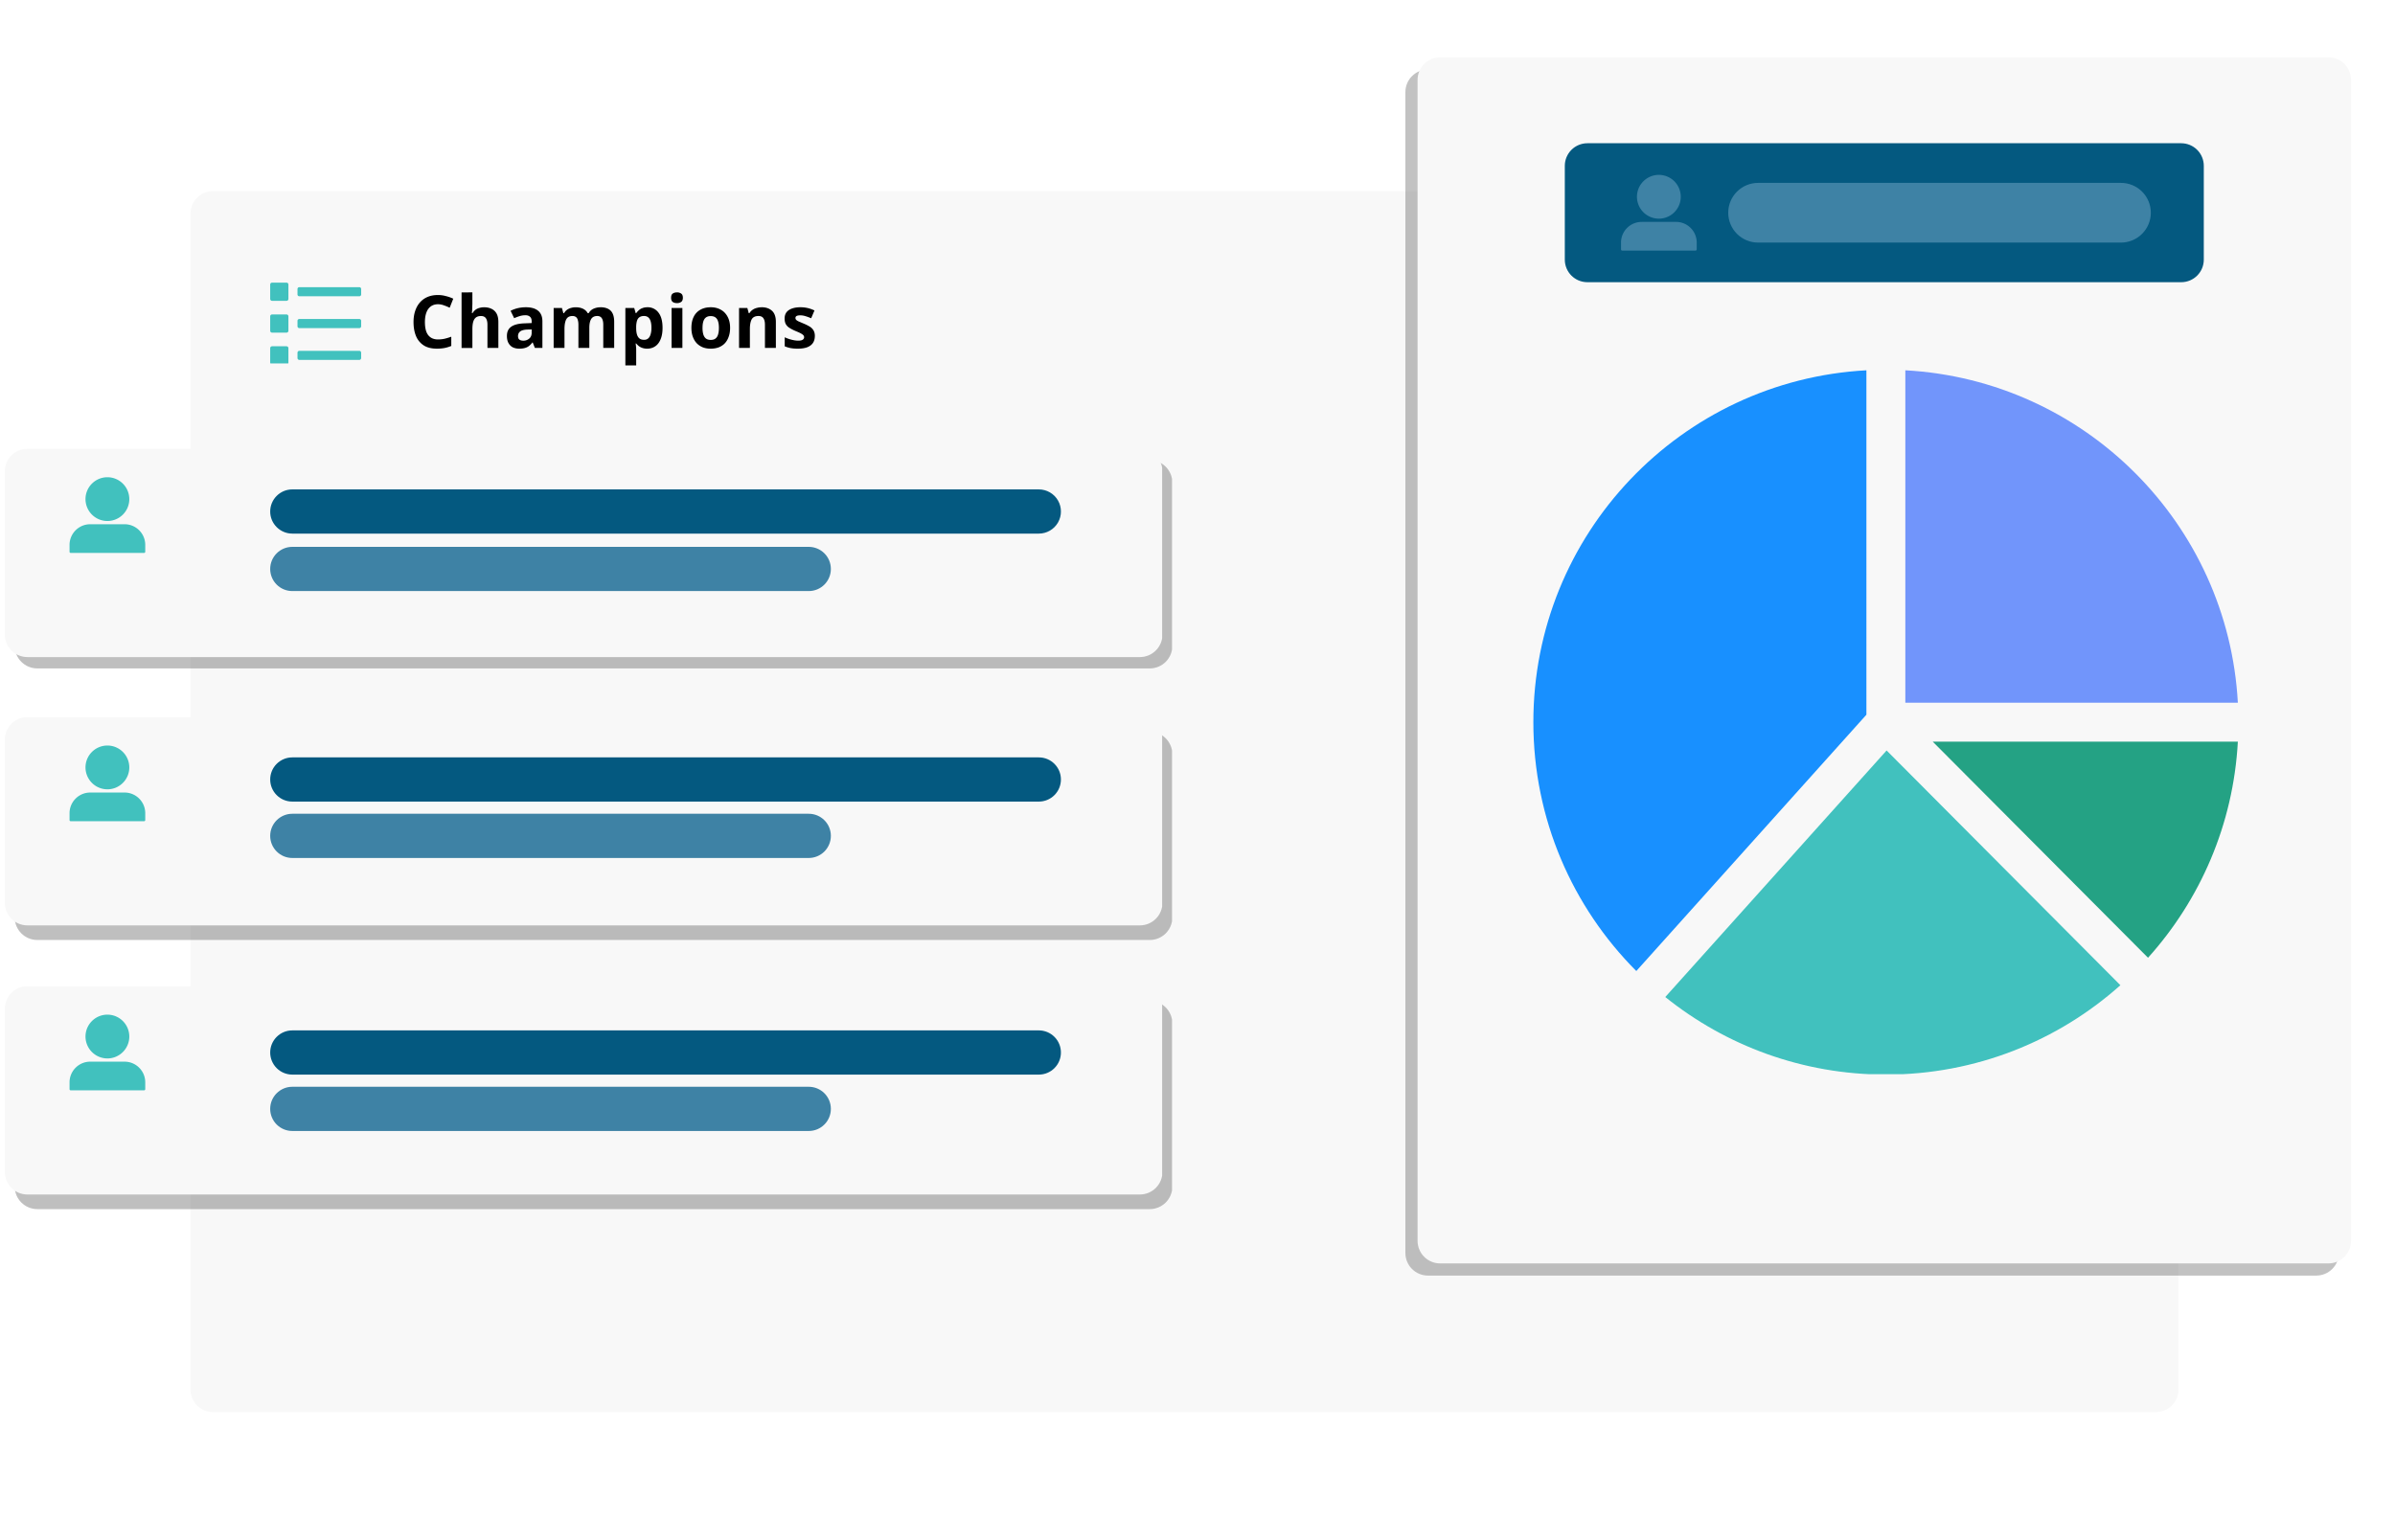 <svg xmlns="http://www.w3.org/2000/svg" width="530" zoomAndPan="magnify" viewBox="0 0 397.5 255.75" height="341" preserveAspectRatio="xMidYMid meet" xmlns:v="https://vecta.io/nano"><style><![CDATA[.B{clip-rule:nonzero}.C{fill:#41c1be}.D{fill:#f8f8f8}.E{fill:#3e82a5}.F{filter:url(#A)}.G{fill:#045980}.H{fill-opacity:.25}]]></style><defs><filter x="0%" y="0%" width="100%" height="100%" id="A"><feColorMatrix values="0 0 0 0 1 0 0 0 0 1 0 0 0 0 1 0 0 0 1 0" color-interpolation-filters="sRGB"/></filter><clipPath id="B"><path d="M0 .035h397v255.43H0zm0 0" class="B"/></clipPath><clipPath id="C"><path d="M31.617 31.727h330.188v202.707H31.617zm0 0" class="B"/></clipPath><clipPath id="D"><path d="M35.359 31.727h322.469a3.75 3.75 0 0 1 3.746 3.746v195.215a3.75 3.75 0 0 1-3.746 3.746H35.359c-2.066 0-3.742-1.676-3.742-3.746V35.473c0-2.07 1.676-3.746 3.742-3.746zm0 0" class="B"/></clipPath><mask id="E"><g class="F"><path fill="#000" d="M-39.75-25.575h477v306.9h-477z" class="H"/></g></mask><clipPath id="F"><path d="M.445.16H192.66v34.578H.445zm0 0" class="B"/></clipPath><clipPath id="G"><path d="M4.191.16h184.637c2.07 0 3.746 1.676 3.746 3.746v27.09c0 2.066-1.676 3.742-3.746 3.742H4.191c-2.07 0-3.746-1.676-3.746-3.742V3.906C.445 1.836 2.121.16 4.191.16zm0 0" class="B"/></clipPath><clipPath id="H"><path d="M0 0h193v35H0z"/></clipPath><mask id="I"><g class="F"><path fill="#000" d="M-39.75-25.575h477v306.9h-477z" class="H"/></g></mask><clipPath id="J"><path d="M.445.48H192.66v34.578H.445zm0 0" class="B"/></clipPath><clipPath id="K"><path d="M4.191.48h184.637c2.07 0 3.746 1.676 3.746 3.746v27.09c0 2.066-1.676 3.742-3.746 3.742H4.191c-2.07 0-3.746-1.676-3.746-3.742V4.227C.445 2.156 2.121.48 4.191.48zm0 0" class="B"/></clipPath><clipPath id="L"><path d="M0 0h193v36H0z"/></clipPath><mask id="M"><g class="F"><path fill="#000" d="M-39.75-25.575h477v306.9h-477z" class="H"/></g></mask><clipPath id="N"><path d="M.445.395H192.66v34.578H.445zm0 0" class="B"/></clipPath><clipPath id="O"><path d="M4.191.395h184.637c2.07 0 3.746 1.676 3.746 3.742v27.09c0 2.07-1.676 3.746-3.746 3.746H4.191c-2.07 0-3.746-1.676-3.746-3.746V4.137C.445 2.07 2.121.395 4.191.395zm0 0" class="B"/></clipPath><clipPath id="P"><path d="M0 0h193v36H0z"/></clipPath><mask id="Q"><g class="F"><path fill="#000" fill-opacity=".24" d="M-39.75-25.575h477v306.9h-477z"/></g></mask><clipPath id="R"><path d="M.254.543h154.93v200.32H.254zm0 0" class="B"/></clipPath><clipPath id="S"><path d="M4 .543h147.438c2.07 0 3.746 1.676 3.746 3.746v192.738a3.75 3.75 0 0 1-3.746 3.746H4a3.75 3.75 0 0 1-3.746-3.746V4.289C.254 2.219 1.93.543 4 .543zm0 0" class="B"/></clipPath><clipPath id="T"><path d="M0 0h156v201H0z"/></clipPath><clipPath id="U"><path d="M235.273 9.523h154.93v200.32h-154.93zm0 0" class="B"/></clipPath><clipPath id="V"><path d="M239.02 9.523h147.437c2.07 0 3.746 1.676 3.746 3.746v192.738a3.75 3.75 0 0 1-3.746 3.746H239.02a3.75 3.75 0 0 1-3.746-3.746V13.27c0-2.07 1.676-3.746 3.746-3.746zm0 0" class="B"/></clipPath><clipPath id="W"><path d="M.805 119.055H193v34.578H.805zm0 0" class="B"/></clipPath><clipPath id="X"><path d="M4.551 119.055h184.637c2.066 0 3.746 1.676 3.746 3.742v27.09a3.75 3.75 0 0 1-3.746 3.746H4.551c-2.07 0-3.746-1.676-3.746-3.746v-27.09c0-2.066 1.676-3.742 3.746-3.742zm0 0" class="B"/></clipPath><clipPath id="Y"><path d="M.805 163.734H193v34.578H.805zm0 0" class="B"/></clipPath><clipPath id="Z"><path d="M4.551 163.734h184.637c2.066 0 3.746 1.676 3.746 3.742v27.09a3.75 3.75 0 0 1-3.746 3.746H4.551c-2.07 0-3.746-1.676-3.746-3.746v-27.09c0-2.066 1.676-3.742 3.746-3.742zm0 0" class="B"/></clipPath><clipPath id="a"><path d="M.805 74.512H193v34.578H.805zm0 0" class="B"/></clipPath><clipPath id="b"><path d="M4.551 74.512h184.637a3.75 3.75 0 0 1 3.746 3.746v27.086a3.75 3.75 0 0 1-3.746 3.746H4.551c-2.07 0-3.746-1.676-3.746-3.746V78.258c0-2.07 1.676-3.746 3.746-3.746zm0 0" class="B"/></clipPath><clipPath id="c"><path d="M44.844 46.852H48V50h-3.156zm0 0" class="B"/></clipPath><clipPath id="d"><path d="M49 47h10.824v3H49zm0 0" class="B"/></clipPath><clipPath id="e"><path d="M44.844 52H48v4h-3.156zm0 0" class="B"/></clipPath><clipPath id="f"><path d="M49 52h10.824v3H49zm0 0" class="B"/></clipPath><clipPath id="g"><path d="M44.844 57.215h3.09v3.121h-3.09zm0 0" class="B"/></clipPath><clipPath id="h"><path d="M49 58h10.824v2H49zm0 0" class="B"/></clipPath><clipPath id="i"><path d="M11.539 79.23h12.734v12.734H11.539zm0 0" class="B"/></clipPath><clipPath id="j"><path d="M11.539 123.773h12.734v12.734H11.539zm0 0" class="B"/></clipPath><clipPath id="k"><path d="M11.539 168.453h12.734v12.734H11.539zm0 0" class="B"/></clipPath><clipPath id="l"><path d="M44.844 81.25h131.262v7.34H44.844zm0 0" class="B"/></clipPath><clipPath id="m"><path d="M48.516 81.25h123.898a3.67 3.67 0 0 1 0 7.34H48.516c-2.027 0-3.672-1.645-3.672-3.668s1.645-3.672 3.672-3.672zm0 0" class="B"/></clipPath><clipPath id="n"><path d="M44.844 90.789h93.07v7.34h-93.07zm0 0" class="B"/></clipPath><clipPath id="o"><path d="M48.516 90.789h85.715a3.67 3.67 0 0 1 3.668 3.672c0 2.027-1.641 3.668-3.668 3.668H48.516a3.67 3.67 0 0 1-3.672-3.668c0-2.027 1.645-3.672 3.672-3.672zm0 0" class="B"/></clipPath><clipPath id="p"><path d="M44.844 125.742h131.262v7.34H44.844zm0 0" class="B"/></clipPath><clipPath id="q"><path d="M48.516 125.742h123.898c2.027 0 3.668 1.641 3.668 3.668a3.67 3.67 0 0 1-3.668 3.672H48.516c-2.027 0-3.672-1.645-3.672-3.672a3.67 3.67 0 0 1 3.672-3.668zm0 0" class="B"/></clipPath><clipPath id="r"><path d="M44.844 135.102h93.07v7.34h-93.07zm0 0" class="B"/></clipPath><clipPath id="s"><path d="M48.516 135.102h85.715c2.027 0 3.668 1.641 3.668 3.668a3.67 3.67 0 0 1-3.668 3.672H48.516c-2.027 0-3.672-1.645-3.672-3.672a3.67 3.67 0 0 1 3.672-3.668zm0 0" class="B"/></clipPath><clipPath id="t"><path d="M44.844 180.426h93.07v7.34h-93.07zm0 0" class="B"/></clipPath><clipPath id="u"><path d="M48.516 180.426h85.715a3.67 3.67 0 0 1 3.668 3.672c0 2.027-1.641 3.668-3.668 3.668H48.516a3.67 3.67 0 0 1-3.672-3.668c0-2.027 1.645-3.672 3.672-3.672zm0 0" class="B"/></clipPath><clipPath id="v"><path d="M44.844 171.066h131.262v7.34H44.844zm0 0" class="B"/></clipPath><clipPath id="w"><path d="M48.516 171.066h123.898a3.67 3.67 0 0 1 3.668 3.672c0 2.027-1.641 3.668-3.668 3.668H48.516a3.67 3.67 0 0 1-3.672-3.668c0-2.027 1.645-3.672 3.672-3.672zm0 0" class="B"/></clipPath><clipPath id="x"><path d="M259.711 23.781h106.066v23.07H259.711zm0 0" class="B"/></clipPath><clipPath id="y"><path d="M263.457 23.781h98.563a3.75 3.75 0 0 1 3.746 3.746v15.578c0 2.07-1.676 3.746-3.746 3.746h-98.562c-2.07 0-3.746-1.676-3.746-3.746V27.527a3.75 3.75 0 0 1 3.746-3.746zm0 0" class="B"/></clipPath><clipPath id="z"><path d="M286.836 30.363H357v9.91h-70.164zm0 0" class="B"/></clipPath><clipPath id="AA"><path d="M291.793 30.363h60.23c1.313 0 2.574.523 3.5 1.449a4.96 4.96 0 0 1 1.453 3.504 4.95 4.95 0 0 1-1.453 3.504c-.926.93-2.187 1.453-3.5 1.453h-60.23a4.95 4.95 0 0 1-4.957-4.957 4.96 4.96 0 0 1 1.453-3.504c.93-.926 2.188-1.449 3.504-1.449zm0 0" class="B"/></clipPath><clipPath id="AB"><path d="M254.492 61.477H310V162h-55.508zm0 0" class="B"/></clipPath><clipPath id="AC"><path d="M276 124h76v54.332h-76zm0 0" class="B"/></clipPath><clipPath id="AD"><path d="M320 123h51.348v37H320zm0 0" class="B"/></clipPath><clipPath id="AE"><path d="M316 61.477h55.348V117H316zm0 0" class="B"/></clipPath><clipPath id="AF"><path d="M269.039 29.031h12.734v12.734h-12.734zm0 0" class="B"/></clipPath><path id="AG" d="M.445.16h192.078v34.578H.445zm0 0"/><path id="AH" d="M.805 119.055h192.078v34.578H.805zm0 0"/><path id="AI" d="M47.559 46.922h-2.41c-.168 0-.305.133-.305.305v2.414c0 .168.137.305.305.305h2.414c.168 0 .305-.137.305-.305v-2.414c-.004-.172-.137-.305-.309-.305"/><path id="AJ" d="M23.906 136.34H11.742c-.109 0-.199-.086-.199-.199v-1.133c0-1.891 1.539-3.43 3.43-3.43h5.703c1.891 0 3.43 1.539 3.43 3.43v1.133c0 .113-.09.199-.199.199zm-6.082-5.297a3.64 3.64 0 0 1-3.633-3.637c0-2.004 1.629-3.633 3.633-3.633a3.64 3.64 0 0 1 3.637 3.633c0 2.004-1.633 3.637-3.637 3.637zm0 0"/><path id="AK" d="M44.844 81.25h131.234v7.34H44.844zm0 0"/><path id="AL" d="M44.844 90.789h93.07v7.34h-93.07zm0 0"/></defs><g clip-path="url(#B)" fill="#fff"><path d="M0 .035h397v255.43H0zm0 0"/><path d="M0 .035h397v255.43H0zm0 0"/></g><g clip-path="url(#C)" class="D"><g clip-path="url(#D)"><path d="M31.617 31.727h330.188v202.707H31.617zm0 0"/></g></g><g mask="url(#E)"><g clip-path="url(#H)" transform="translate(2 166)"><g clip-path="url(#F)"><g clip-path="url(#G)"><use href="#AG"/></g></g></g></g><g mask="url(#I)"><g clip-path="url(#L)" transform="translate(2 121)"><g clip-path="url(#J)"><g clip-path="url(#K)"><path d="M.445.48h192.078v34.578H.445zm0 0"/></g></g></g></g><g mask="url(#M)"><g clip-path="url(#P)" transform="translate(2 76)"><g clip-path="url(#N)"><g clip-path="url(#O)"><path d="M.445.395h192.078v34.578H.445zm0 0"/></g></g></g></g><g mask="url(#Q)"><g clip-path="url(#T)" transform="translate(233 11)"><g clip-path="url(#R)"><g clip-path="url(#S)"><path d="M.254.543h154.93v200.32H.254zm0 0"/></g></g></g></g><g clip-path="url(#U)" class="D"><g clip-path="url(#V)"><path d="M235.273 9.523h154.93v200.32h-154.93zm0 0"/></g></g><g clip-path="url(#W)" class="D"><g clip-path="url(#X)"><use href="#AH"/></g></g><g clip-path="url(#Y)" class="D"><g clip-path="url(#Z)"><path d="M.805 163.734h192.078v34.578H.805zm0 0"/></g></g><g clip-path="url(#a)" class="D"><g clip-path="url(#b)"><path d="M.805 74.512h192.078v34.578H.805zm0 0"/></g></g><g clip-path="url(#c)" class="C"><use href="#AI"/></g><g clip-path="url(#d)" class="C"><path d="M59.637 47.676h-9.961c-.164 0-.301.137-.301.305v.906a.3.3 0 0 0 .301.301h9.965c.164 0 .301-.137.301-.301v-.906c0-.168-.137-.305-.305-.305"/></g><g clip-path="url(#e)" class="C"><path d="M47.559 52.203h-2.41c-.168 0-.305.137-.305.305v2.418c0 .164.137.301.305.301h2.414c.168 0 .305-.137.305-.301v-2.418c-.004-.168-.137-.305-.309-.305"/></g><g clip-path="url(#f)" class="C"><path d="M59.637 52.961h-9.961a.3.3 0 0 0-.301.301v.906c0 .168.133.305.301.305h9.965c.164 0 .301-.137.301-.305v-.906c0-.168-.137-.301-.305-.301"/></g><g clip-path="url(#g)" class="C"><path d="M47.559 57.488h-2.41c-.168 0-.305.133-.305.305v2.414c0 .168.137.305.305.305h2.414c.168 0 .305-.137.305-.305v-2.414c-.004-.172-.137-.305-.309-.305"/></g><g clip-path="url(#h)" class="C"><path d="M59.637 58.242h-9.961c-.164 0-.301.137-.301.305v.902c0 .168.133.305.301.305h9.965c.164 0 .301-.137.301-.305v-.906c0-.164-.137-.301-.305-.301"/></g><g clip-path="url(#i)" class="C"><path d="M23.906 91.801H11.742a.2.2 0 0 1-.199-.199v-1.137c0-1.891 1.539-3.43 3.43-3.43h5.703c1.891 0 3.43 1.539 3.43 3.43v1.137a.2.2 0 0 1-.199.199zM17.824 86.5a3.64 3.64 0 0 1-3.633-3.637c0-2.004 1.629-3.633 3.633-3.633a3.64 3.64 0 0 1 3.637 3.633 3.64 3.64 0 0 1-3.637 3.637zm0 0"/></g><g clip-path="url(#j)" class="C"><use href="#AJ"/></g><g clip-path="url(#k)" class="C"><path d="M23.906 181.02H11.742c-.109 0-.199-.086-.199-.199v-1.133c0-1.891 1.539-3.43 3.43-3.43h5.703c1.891 0 3.43 1.539 3.43 3.43v1.133c0 .113-.09.199-.199.199zm-6.082-5.297a3.64 3.64 0 0 1-3.633-3.637c0-2.004 1.629-3.633 3.633-3.633a3.64 3.64 0 0 1 3.637 3.633c0 2.004-1.633 3.637-3.637 3.637zm0 0"/></g><g clip-path="url(#l)" class="G"><g clip-path="url(#m)"><use href="#AK"/></g></g><g clip-path="url(#n)" class="E"><g clip-path="url(#o)"><use href="#AL"/></g></g><g clip-path="url(#p)" class="G"><g clip-path="url(#q)"><path d="M44.844 125.742h131.234v7.34H44.844zm0 0"/></g></g><g clip-path="url(#r)" class="E"><g clip-path="url(#s)"><path d="M44.844 135.102h93.07v7.34h-93.07zm0 0"/></g></g><g clip-path="url(#t)" class="E"><g clip-path="url(#u)"><path d="M44.844 180.426h93.07v7.34h-93.07zm0 0"/></g></g><g clip-path="url(#v)" class="G"><g clip-path="url(#w)"><path d="M44.844 171.066h131.234v7.34H44.844zm0 0"/></g></g><g clip-path="url(#x)" class="G"><g clip-path="url(#y)"><path d="M259.711 23.781h106.066v23.07H259.711zm0 0"/></g></g><g clip-path="url(#z)" class="E"><g clip-path="url(#AA)"><path d="M286.836 30.363h70.133v9.91h-70.133zm0 0"/></g></g><g clip-path="url(#AB)"><path fill="#1890ff" d="M309.77 118.656l-38.191 42.555c-10.555-10.582-17.086-25.187-17.086-41.316 0-31.23 24.469-56.742 55.277-58.418zm0 0"/></g><g clip-path="url(#AC)" class="C"><path d="M313.121 124.594l38.805 38.973c-10.34 9.227-23.977 14.836-38.926 14.836-13.859 0-26.59-4.824-36.613-12.875zm0 0"/></g><g clip-path="url(#AD)"><path fill="#24a284" d="M320.773 123.125h50.645c-.75 13.766-6.258 26.266-14.91 35.883zm0 0"/></g><g clip-path="url(#AE)"><path fill="#7195fb" d="M371.418 116.664H316.23V61.477c29.738 1.621 53.566 25.445 55.188 55.188zm0 0"/></g><g clip-path="url(#AF)" class="E"><path d="M281.406 41.602h-12.164a.2.2 0 0 1-.199-.199v-1.137a3.43 3.43 0 0 1 3.43-3.426h5.703a3.43 3.43 0 0 1 3.43 3.426v1.137a.2.2 0 0 1-.199.199zm-6.082-5.301a3.64 3.64 0 0 1-3.637-3.633c0-2.004 1.633-3.637 3.637-3.637a3.64 3.64 0 0 1 3.633 3.637c0 2.004-1.629 3.633-3.633 3.633zm0 0"/></g><path d="M72.694 50.51c-.355 0-.668.07-.937.203s-.5.336-.687.594c-.18.25-.312.559-.406.922s-.141.777-.141 1.234c0 .605.07 1.125.219 1.563.156.43.395.758.719.984s.734.344 1.234.344a5.19 5.19 0 0 0 1.063-.109c.352-.082.734-.195 1.141-.344v1.531a5.69 5.69 0 0 1-1.125.344 6.8 6.8 0 0 1-1.25.109c-.898 0-1.633-.18-2.203-.547a3.38 3.38 0 0 1-1.281-1.562c-.273-.664-.406-1.441-.406-2.328 0-.656.086-1.254.266-1.797.176-.551.438-1.023.781-1.422a3.48 3.48 0 0 1 1.266-.922c.508-.219 1.094-.328 1.75-.328a5.01 5.01 0 0 1 1.281.172 6.49 6.49 0 0 1 1.25.438l-.594 1.5c-.324-.156-.652-.289-.984-.406-.324-.113-.641-.172-.953-.172zm5.707-1.969v1.891l-.031.938-.047.625h.094a2.26 2.26 0 0 1 .5-.562c.195-.145.414-.25.656-.312.238-.07.492-.109.766-.109.477 0 .895.09 1.25.266a1.86 1.86 0 0 1 .828.781c.195.355.297.82.297 1.391v4.313h-1.812v-3.859c0-.477-.09-.836-.266-1.078-.168-.238-.434-.359-.797-.359s-.652.086-.859.25-.359.418-.453.75c-.086.324-.125.719-.125 1.188v3.109h-1.797v-9.219zm8.872 2.469c.883 0 1.563.195 2.031.578.477.387.719.977.719 1.766v4.406h-1.25l-.359-.906h-.047a3.49 3.49 0 0 1-.578.594c-.199.148-.43.258-.687.328-.25.07-.559.109-.922.109-.398 0-.75-.074-1.062-.219-.305-.156-.543-.391-.719-.703s-.266-.707-.266-1.187c0-.695.242-1.211.734-1.547s1.227-.516 2.219-.547l1.156-.047v-.281c0-.352-.094-.609-.281-.766-.18-.164-.43-.25-.75-.25s-.641.047-.953.141a9.53 9.53 0 0 0-.922.344l-.594-1.219c.352-.187.742-.332 1.172-.437.438-.102.891-.156 1.359-.156zm.969 3.688l-.703.016c-.586.023-.992.133-1.219.328-.23.188-.344.438-.344.75 0 .281.078.48.234.594.164.117.379.172.641.172a1.47 1.47 0 0 0 .984-.344c.273-.231.406-.551.406-.969zm11.414-3.688c.75 0 1.316.195 1.703.578s.578 1.008.578 1.859v4.313h-1.812v-3.859c0-.477-.086-.836-.25-1.078-.156-.238-.406-.359-.75-.359-.469 0-.809.172-1.016.516-.199.336-.297.82-.297 1.453v3.328H96v-3.859c0-.32-.039-.586-.109-.797a.87.87 0 0 0-.312-.484.97.97 0 0 0-.562-.156c-.344 0-.609.086-.797.25s-.324.418-.406.75c-.086.324-.125.719-.125 1.188v3.109H91.89v-6.625h1.375l.234.859h.109a1.88 1.88 0 0 1 .5-.562 2.07 2.07 0 0 1 .672-.312c.25-.07.5-.109.75-.109.488 0 .898.086 1.234.25a1.73 1.73 0 0 1 .781.734h.156a1.73 1.73 0 0 1 .828-.75 2.82 2.82 0 0 1 1.125-.234zm7.807 0a2.2 2.2 0 0 1 1.813.875c.461.582.688 1.434.688 2.547 0 .75-.109 1.387-.328 1.906-.211.512-.508.898-.891 1.156s-.828.391-1.328.391a2.4 2.4 0 0 1-.812-.125 2.19 2.19 0 0 1-.594-.312 3.58 3.58 0 0 1-.422-.422h-.094a4.48 4.48 0 0 1 .063.5 3.88 3.88 0 0 1 .031.484v2.656h-1.797v-9.531h1.469l.25.859h.078a2.81 2.81 0 0 1 .438-.484 1.68 1.68 0 0 1 .609-.359c.238-.094.516-.141.828-.141zm-.578 1.453c-.312 0-.562.07-.75.203-.187.125-.324.32-.406.578s-.133.59-.141.984v.203c0 .43.039.789.125 1.078s.219.516.406.672.453.234.797.234c.27 0 .492-.078.672-.234s.305-.379.391-.672c.094-.301.141-.664.141-1.094 0-.645-.102-1.129-.297-1.453-.199-.332-.512-.5-.937-.5zm6.373-1.328v6.625h-1.797v-6.625zm-.891-2.594a1.19 1.19 0 0 1 .672.188c.195.125.297.359.297.703 0 .336-.102.57-.297.703-.187.125-.414.188-.672.188-.281 0-.516-.062-.703-.187-.187-.133-.281-.367-.281-.703 0-.344.094-.578.281-.703s.422-.187.703-.187zm8.809 5.891c0 .555-.078 1.043-.234 1.469-.148.43-.359.793-.641 1.094-.281.293-.621.516-1.016.672a3.91 3.91 0 0 1-1.344.219c-.469 0-.898-.074-1.281-.219a2.97 2.97 0 0 1-1.016-.672c-.281-.301-.5-.664-.656-1.094s-.234-.914-.234-1.469c0-.727.129-1.348.391-1.859a2.65 2.65 0 0 1 1.109-1.156c.477-.27 1.051-.406 1.719-.406.625 0 1.176.137 1.656.406.477.262.852.648 1.125 1.156.281.512.422 1.133.422 1.859zm-4.578 0c0 .438.047.809.141 1.109.094.293.238.516.438.672.207.148.473.219.797.219.313 0 .566-.07.766-.219.207-.156.352-.379.438-.672.094-.301.141-.672.141-1.109s-.047-.797-.141-1.078c-.086-.289-.23-.508-.437-.656-.199-.145-.461-.219-.781-.219-.48 0-.828.168-1.047.5-.211.324-.312.809-.312 1.453zm9.816-3.422c.707 0 1.273.195 1.703.578.438.387.656 1.008.656 1.859v4.313h-1.813v-3.859c0-.477-.09-.836-.266-1.078-.168-.238-.434-.359-.797-.359-.555 0-.934.188-1.141.563-.199.375-.297.918-.297 1.625v3.109h-1.797v-6.625h1.375l.234.859h.109a1.97 1.97 0 0 1 .531-.562 2.05 2.05 0 0 1 .703-.312 3.03 3.03 0 0 1 .797-.109zm8.825 4.781c0 .449-.105.828-.312 1.141s-.527.555-.953.719c-.418.156-.937.234-1.562.234a6.45 6.45 0 0 1-1.187-.094 5.13 5.13 0 0 1-.984-.297v-1.5c.352.168.734.305 1.141.406.414.105.781.156 1.094.156.352 0 .602-.051.75-.156.156-.102.234-.238.234-.406a.49.49 0 0 0-.094-.297c-.062-.094-.195-.195-.391-.312s-.516-.258-.953-.437c-.406-.176-.746-.352-1.016-.531a1.64 1.64 0 0 1-.594-.625c-.125-.238-.187-.547-.187-.922 0-.613.234-1.078.703-1.391.477-.312 1.117-.469 1.922-.469a5.47 5.47 0 0 1 1.172.125c.375.086.758.219 1.156.406l-.547 1.297c-.336-.145-.648-.258-.937-.344-.281-.094-.574-.141-.875-.141-.273 0-.477.039-.609.109-.125.074-.187.184-.187.328a.45.45 0 0 0 .094.281c.07.086.207.18.406.281l.875.375a7.46 7.46 0 0 1 .969.484 1.79 1.79 0 0 1 .641.625c.156.25.234.57.234.953zm0 0"/></svg>